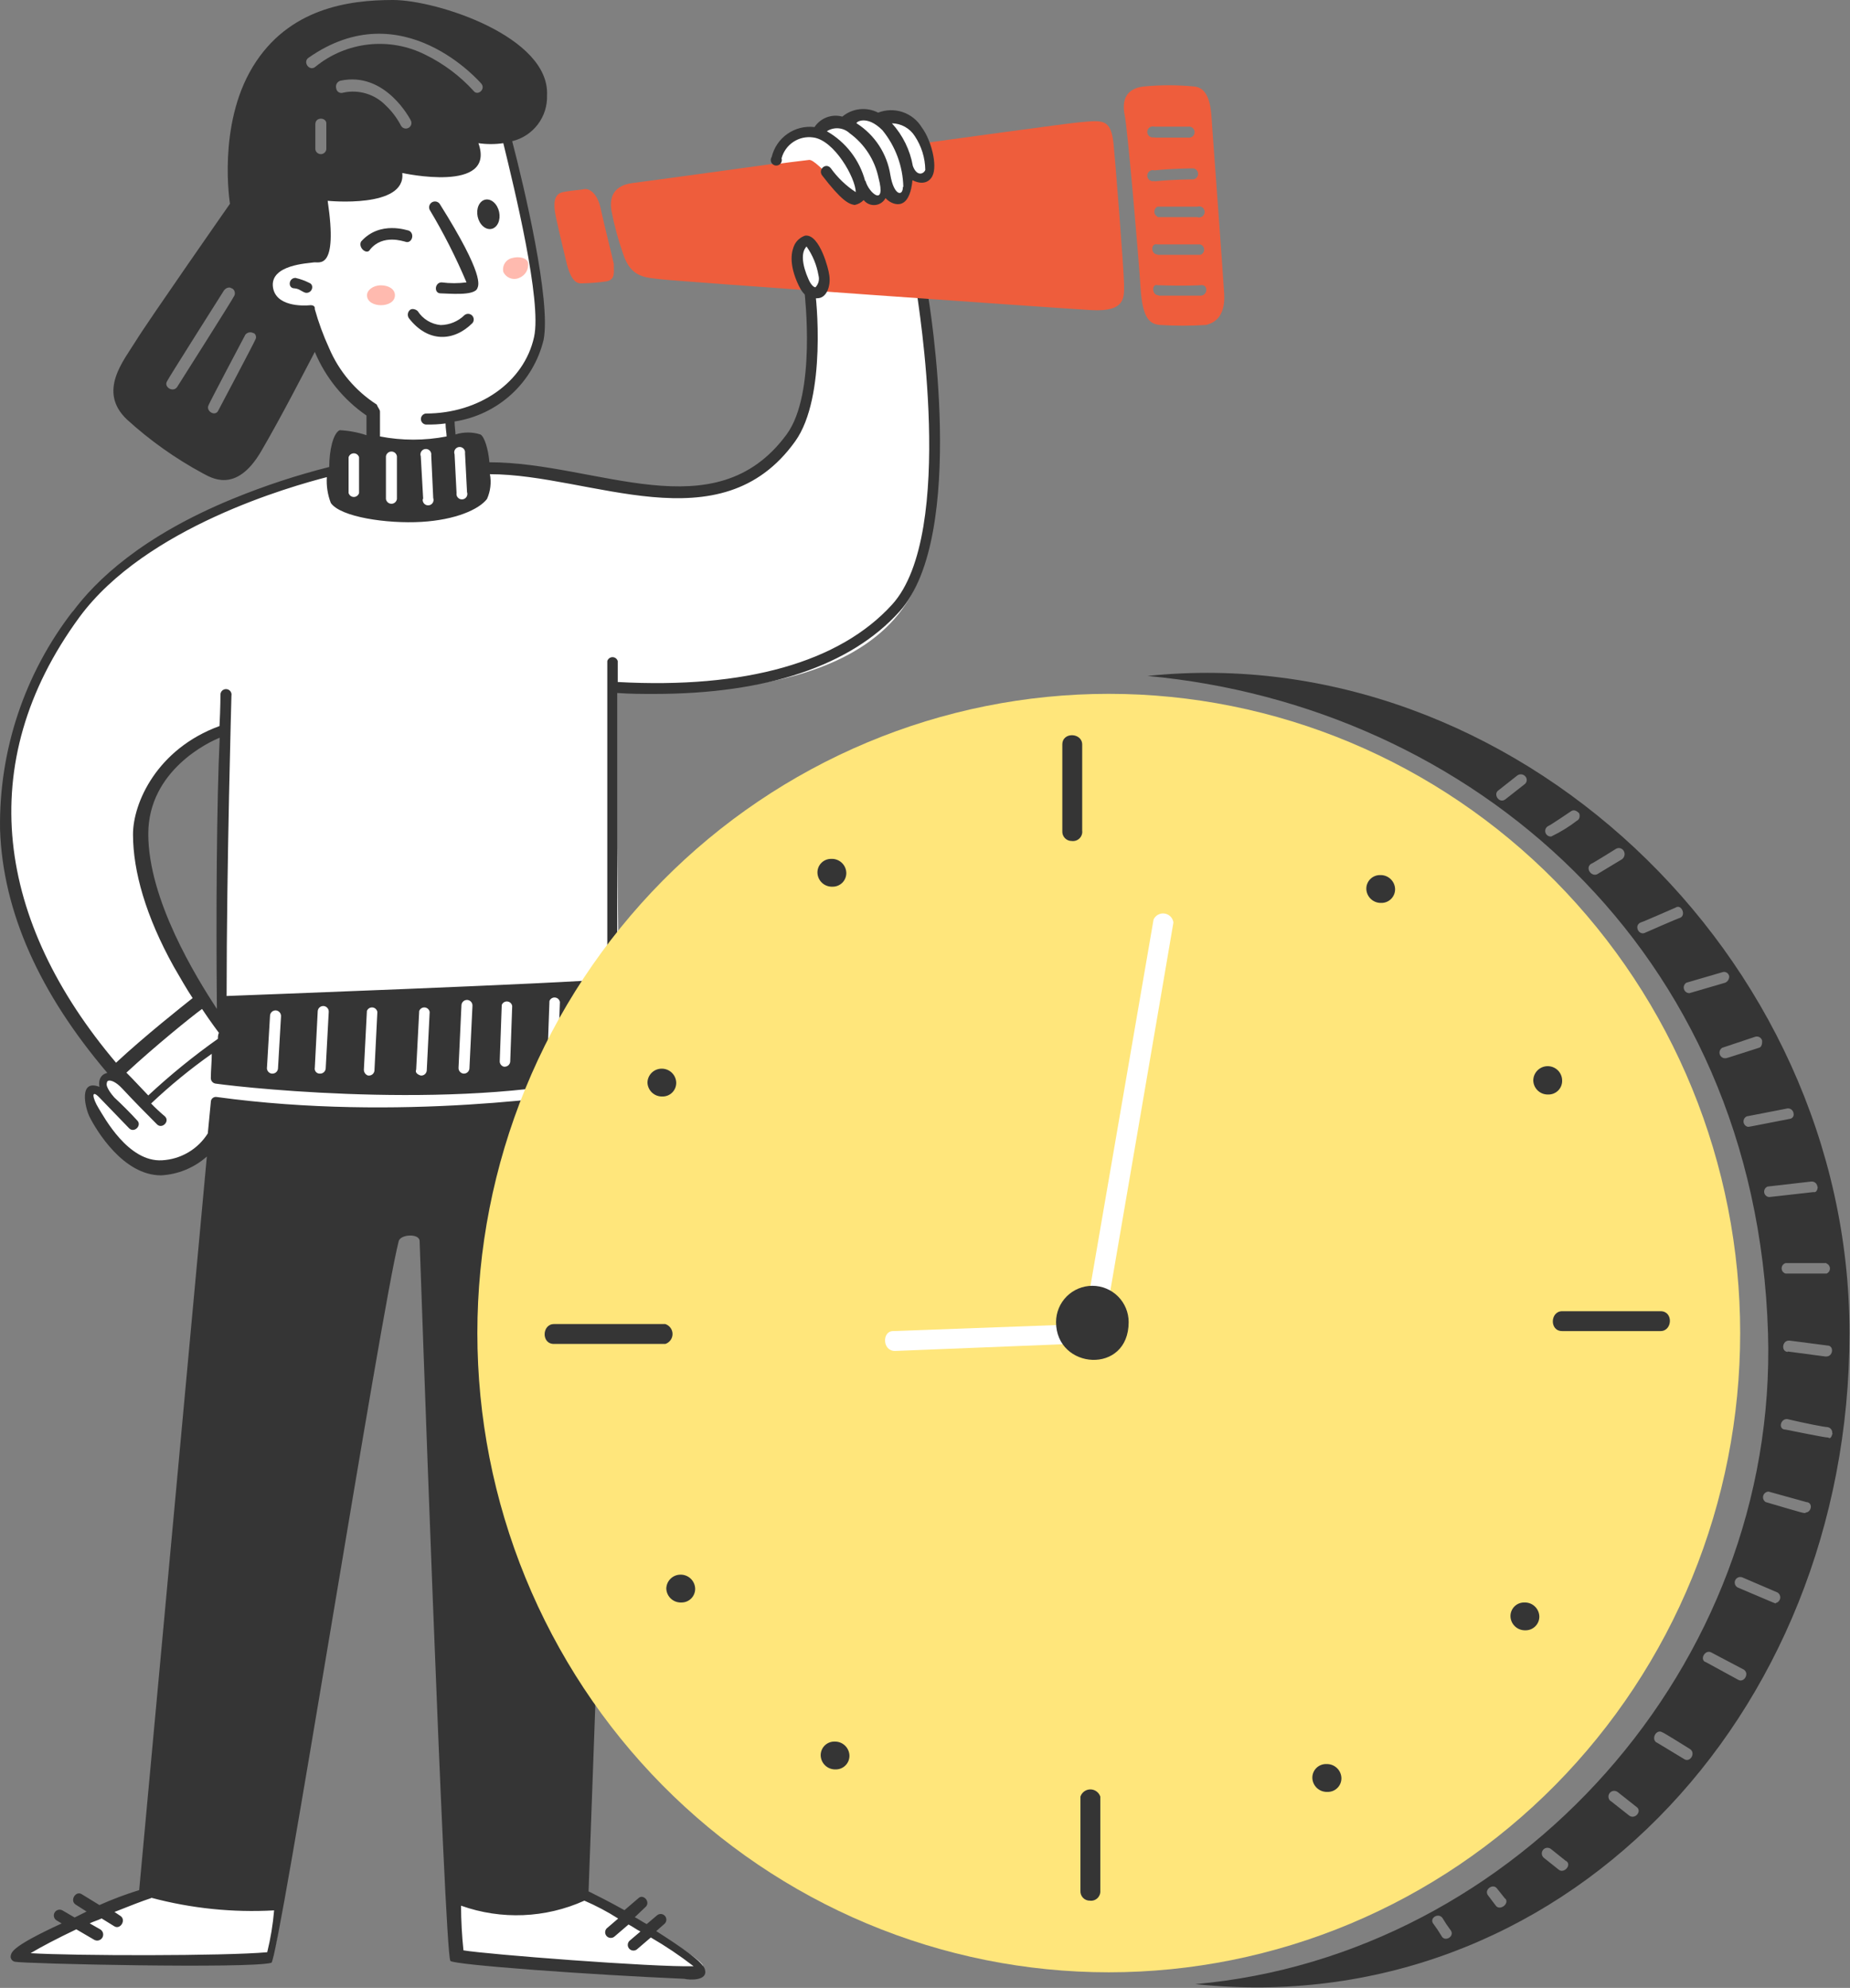 <?xml version="1.0" encoding="UTF-8"?> <svg xmlns="http://www.w3.org/2000/svg" viewBox="0 0 164.428 176.72" fill="none"><rect x="0" y="0" width="164.428" height="176.72" fill="#808080" stroke="none"/><path d="M9.467 97.122C9.291 94.732 11.15 95.532 11.234 95.532C3.108 88.456 -5.827 68.476 8.054 53.107C15.566 44.795 29.708 41.839 29.708 41.839C29.708 41.839 29.541 39.05 30.498 38.566C31.214 38.222 33.148 39.189 33.148 39.189C33.195 38.393 33.195 37.595 33.148 36.8C30.305 34.667 28.272 31.631 27.383 28.19C27.383 28.19 23.358 27.92 23.404 25.801C23.451 23.681 26.5 22.89 27.997 22.89C28.386 20.985 28.414 19.023 28.081 17.107C28.081 17.107 35.779 18.381 35.156 14.932C35.156 14.932 43.645 17.228 41.869 12.459C41.869 12.459 44.175 12.812 44.965 12.198C44.965 12.198 50.032 28.004 47.001 32.699C46.23 33.958 45.17 35.016 43.909 35.784C42.648 36.552 41.222 37.008 39.749 37.116L40.019 39.236C40.812 39.192 41.606 39.192 42.399 39.236C43.022 39.328 42.929 41.625 42.929 41.625C51.771 40.918 62.212 48.003 69.799 40.035C73.071 36.595 72.095 25.717 72.095 25.717L82.434 26.507C82.434 26.507 85.27 42.313 81.644 51.517C76.791 63.809 54.681 61.15 54.681 61.15L55.118 97.205C44.342 101.975 19.332 98.712 19.332 98.712L19.062 101.975C14.023 106.484 9.384 101.817 8.463 98.795C7.543 95.774 9.467 97.122 9.467 97.122ZM19.806 91.022L20.429 64.859C20.429 64.859 13.047 67.602 12.647 73.432C12.089 81.744 19.806 91.022 19.806 91.022Z" fill="white"></path><path d="M25.116 168.88C25.116 168.88 24.577 173.649 24.14 173.826C23.703 174.003 2.31 174.356 2.049 173.649C1.789 172.942 12.276 168.526 13.271 168.173C13.355 168.173 21.397 170.376 25.116 168.88Z" fill="white"></path><path d="M62.492 174.793C62.492 176.122 51.8 175.146 40.662 173.863C40.272 172.178 40.272 170.426 40.662 168.74C40.662 168.74 47.468 170.33 51.977 168.21C52.061 168.173 62.585 174.003 62.492 174.793Z" fill="white"></path><path d="M32.619 26.247C32.619 25.8 33.149 25.364 33.856 25.364C34.563 25.364 35.102 25.717 35.102 26.247C35.102 27.427 32.619 27.427 32.619 26.247Z" fill="#FFBAAF"></path><path d="M44.735 24.174C44.705 24.041 44.702 23.903 44.726 23.768C44.749 23.634 44.799 23.505 44.873 23.39C44.946 23.275 45.041 23.176 45.154 23.098C45.266 23.021 45.392 22.966 45.526 22.937C46.149 22.76 46.855 22.937 46.939 23.374C46.973 23.652 46.914 23.933 46.771 24.174C46.628 24.414 46.409 24.601 46.149 24.704C45.891 24.818 45.598 24.826 45.334 24.727C45.07 24.628 44.855 24.429 44.735 24.174Z" fill="#FFBAAF"></path><path d="M49.587 94.026L49.764 89.079C49.747 88.974 49.696 88.877 49.618 88.804C49.541 88.732 49.441 88.686 49.335 88.676C49.229 88.665 49.122 88.69 49.032 88.746C48.941 88.802 48.872 88.887 48.835 88.986L48.658 93.942C48.444 94.63 49.587 94.621 49.587 94.026ZM44.818 94.825C44.947 94.836 45.075 94.794 45.175 94.711C45.274 94.627 45.336 94.508 45.348 94.379L45.524 89.433C45.507 89.327 45.456 89.231 45.379 89.158C45.301 89.085 45.201 89.039 45.095 89.029C44.989 89.018 44.883 89.043 44.792 89.099C44.702 89.155 44.632 89.24 44.595 89.34L44.418 94.295C44.404 94.419 44.438 94.543 44.512 94.643C44.586 94.743 44.696 94.812 44.818 94.834V94.825ZM41.192 95.439C41.32 95.449 41.447 95.409 41.545 95.328C41.644 95.246 41.708 95.129 41.722 95.002L41.992 89.423C42.002 89.294 41.961 89.166 41.877 89.067C41.794 88.967 41.674 88.905 41.545 88.893C41.417 88.883 41.291 88.923 41.192 89.004C41.093 89.086 41.029 89.203 41.015 89.33L40.755 94.909C40.745 95.037 40.784 95.163 40.866 95.262C40.948 95.361 41.064 95.425 41.192 95.439ZM37.399 95.615C37.527 95.626 37.653 95.586 37.752 95.505C37.851 95.423 37.914 95.306 37.929 95.178L38.189 89.962C38.172 89.857 38.12 89.761 38.043 89.688C37.965 89.615 37.866 89.569 37.76 89.559C37.654 89.548 37.547 89.573 37.457 89.629C37.366 89.685 37.297 89.77 37.259 89.87L36.989 95.085C36.869 95.355 37.129 95.532 37.399 95.615ZM32.75 95.615C32.878 95.626 33.004 95.586 33.103 95.505C33.202 95.423 33.266 95.306 33.28 95.178L33.54 89.962C33.523 89.857 33.472 89.761 33.394 89.688C33.317 89.615 33.217 89.569 33.111 89.559C33.005 89.548 32.898 89.573 32.808 89.629C32.717 89.685 32.648 89.77 32.61 89.87L32.341 95.085C32.339 95.202 32.373 95.316 32.44 95.411C32.507 95.507 32.602 95.578 32.713 95.615H32.75ZM28.417 95.439C28.545 95.449 28.672 95.409 28.771 95.328C28.87 95.246 28.933 95.129 28.947 95.002L29.217 89.962C29.227 89.833 29.186 89.705 29.102 89.606C29.019 89.507 28.9 89.444 28.771 89.433C28.643 89.422 28.516 89.462 28.417 89.544C28.318 89.625 28.255 89.742 28.241 89.87L27.98 94.909C27.967 94.971 27.967 95.034 27.98 95.096C27.993 95.157 28.02 95.215 28.058 95.266C28.096 95.316 28.145 95.358 28.2 95.388C28.256 95.417 28.317 95.435 28.38 95.439H28.417ZM24.178 95.439C24.305 95.449 24.432 95.409 24.531 95.328C24.63 95.246 24.693 95.129 24.707 95.002L24.977 90.353C24.985 90.224 24.943 90.097 24.86 89.999C24.777 89.9 24.659 89.837 24.531 89.823C24.402 89.813 24.273 89.854 24.174 89.937C24.075 90.021 24.013 90.14 24.001 90.269L23.731 94.862C23.719 94.927 23.72 94.994 23.735 95.058C23.749 95.122 23.776 95.183 23.814 95.237C23.852 95.291 23.901 95.336 23.957 95.371C24.013 95.406 24.075 95.429 24.14 95.439H24.178ZM19.529 65.584C18.599 65.938 13.179 68.485 13.179 74.138C13.179 79.977 17.428 86.867 19.278 89.693C19.194 81.39 19.259 71.07 19.529 65.584ZM13.179 97.382C15.128 95.566 17.197 93.883 19.371 92.343C19.357 92.162 19.386 91.981 19.454 91.813C19.454 91.813 18.748 90.883 17.957 89.693C16.981 90.4 13.709 93.059 11.235 95.355C11.858 95.969 12.509 96.694 13.179 97.382ZM41.192 173.38C43.228 173.733 58.076 174.886 61.646 174.793C60.437 173.857 59.167 173.003 57.844 172.236L56.607 173.296C56.555 173.336 56.495 173.366 56.431 173.383C56.367 173.4 56.3 173.405 56.235 173.396C56.169 173.387 56.106 173.366 56.048 173.333C55.991 173.3 55.941 173.256 55.901 173.203C55.86 173.15 55.831 173.091 55.813 173.027C55.796 172.963 55.792 172.896 55.801 172.831C55.809 172.765 55.831 172.702 55.864 172.644C55.897 172.587 55.941 172.537 55.994 172.496L56.923 171.706C56.57 171.529 56.217 171.26 55.863 171.083L54.627 172.143C54.576 172.19 54.515 172.226 54.45 172.249C54.384 172.271 54.314 172.28 54.245 172.274C54.176 172.269 54.108 172.249 54.047 172.215C53.986 172.182 53.933 172.137 53.89 172.082C53.847 172.027 53.817 171.964 53.8 171.896C53.783 171.829 53.78 171.759 53.792 171.69C53.803 171.622 53.829 171.556 53.867 171.498C53.905 171.44 53.955 171.391 54.013 171.353L54.943 170.553C53.986 169.944 52.982 169.413 51.94 168.963C48.481 170.524 44.552 170.684 40.978 169.41C40.981 170.736 41.053 172.061 41.192 173.38ZM13.448 168.731C12.649 168.991 11.505 169.438 10.175 169.968L10.705 170.321C11.235 170.674 10.705 171.557 10.175 171.25L9.032 170.544C8.679 170.72 8.325 170.804 7.972 170.981L8.902 171.511C9.025 171.581 9.115 171.698 9.153 171.834C9.19 171.971 9.172 172.117 9.102 172.241C9.031 172.364 8.915 172.454 8.778 172.492C8.641 172.529 8.495 172.511 8.372 172.441L6.782 171.511C5.099 172.311 3.602 173.101 2.719 173.631C6.54 173.872 19.984 173.891 23.75 173.547C24.052 172.325 24.257 171.082 24.363 169.828C20.685 170.034 16.998 169.654 13.439 168.703L13.448 168.731ZM20.607 25.652C20.431 25.475 20.077 25.568 19.901 25.828C19.901 25.828 14.861 33.787 14.861 33.871C14.508 34.401 15.391 34.931 15.745 34.401C15.745 34.401 20.784 26.451 20.784 26.358C20.825 26.3 20.854 26.233 20.867 26.163C20.881 26.093 20.879 26.021 20.862 25.951C20.845 25.882 20.814 25.816 20.77 25.76C20.726 25.703 20.671 25.657 20.607 25.624V25.652ZM22.55 29.631C22.433 29.557 22.293 29.528 22.156 29.55C22.018 29.573 21.894 29.644 21.807 29.752C21.807 29.752 18.534 35.935 18.534 36.028C18.274 36.558 19.157 37.088 19.417 36.465C19.417 36.465 22.69 30.282 22.69 30.198C22.72 30.15 22.741 30.097 22.751 30.041C22.76 29.984 22.758 29.927 22.745 29.871C22.732 29.816 22.708 29.764 22.675 29.718C22.641 29.672 22.599 29.633 22.55 29.603V29.631ZM42.782 7.438C42.698 7.354 35.781 -0.744 27.413 5.142C26.892 5.513 27.497 6.378 28.027 5.941C29.383 4.832 31.032 4.141 32.774 3.953C34.515 3.765 36.274 4.087 37.836 4.881C39.434 5.668 40.872 6.746 42.075 8.061C42.429 8.572 43.191 7.949 42.782 7.438ZM28.027 11.064V13.277C28.043 13.395 28.101 13.503 28.191 13.581C28.281 13.659 28.396 13.702 28.515 13.702C28.634 13.702 28.749 13.659 28.839 13.581C28.928 13.503 28.987 13.395 29.003 13.277V11.045C29.086 10.432 28.027 10.339 28.027 11.045V11.064ZM29.886 7.884C29.898 7.951 29.925 8.013 29.964 8.068C30.003 8.123 30.053 8.169 30.111 8.203C30.17 8.236 30.235 8.257 30.302 8.263C30.369 8.269 30.436 8.26 30.5 8.238C31.179 8.088 31.886 8.116 32.552 8.317C33.218 8.519 33.82 8.889 34.302 9.39C34.84 9.902 35.289 10.499 35.632 11.157C35.661 11.215 35.702 11.267 35.751 11.309C35.8 11.351 35.857 11.384 35.919 11.404C35.981 11.424 36.046 11.432 36.111 11.427C36.176 11.422 36.239 11.405 36.297 11.375C36.355 11.346 36.406 11.306 36.449 11.256C36.491 11.207 36.523 11.15 36.544 11.088C36.564 11.027 36.572 10.962 36.567 10.897C36.562 10.832 36.545 10.769 36.515 10.711C36.515 10.711 34.302 6.294 30.239 7.178C30.102 7.222 29.987 7.32 29.921 7.449C29.855 7.578 29.842 7.728 29.886 7.866V7.884ZM6.466 54.372C8.493 51.638 12.565 47.659 20.784 44.303C23.541 43.175 26.375 42.242 29.263 41.513C29.263 40.007 29.616 38.51 30.193 38.241C31.003 38.282 31.803 38.433 32.573 38.687V36.939C30.533 35.533 28.939 33.571 27.98 31.286C27.19 32.783 25.033 37.004 23.211 40.119C20.951 43.986 18.701 42.415 17.995 42.062C15.572 40.75 13.318 39.148 11.282 37.292C8.651 34.791 10.994 32.067 12.072 30.31C13.151 28.553 20.44 18.112 20.44 18.112C20.44 18.112 19.296 11.138 22.476 5.922C25.656 0.707 31.03 0 34.925 0C38.821 0 48.872 3.263 48.621 8.479C48.651 9.411 48.36 10.324 47.796 11.066C47.232 11.807 46.43 12.332 45.524 12.552C46.585 16.615 48.992 26.777 48.314 30.217C47.862 32.074 46.869 33.754 45.46 35.046C44.051 36.337 42.291 37.18 40.402 37.469C40.402 37.915 40.485 38.399 40.485 38.622C41.205 38.391 41.979 38.391 42.698 38.622C43.051 38.798 43.405 39.942 43.498 41.095C53.055 41.095 63.543 47.287 69.912 38.622C72.58 35.005 71.511 26.154 71.511 25.977C71.485 25.908 71.476 25.833 71.484 25.759C71.492 25.685 71.516 25.614 71.556 25.552C71.596 25.489 71.649 25.436 71.712 25.397C71.776 25.359 71.847 25.335 71.921 25.328C71.995 25.322 72.07 25.332 72.139 25.359C72.208 25.386 72.27 25.428 72.32 25.483C72.371 25.537 72.408 25.603 72.429 25.674C72.449 25.745 72.454 25.82 72.441 25.894C72.534 26.247 73.519 35.275 70.674 39.236C64.017 48.533 52.507 42.155 43.544 42.155C43.684 42.899 43.593 43.668 43.284 44.358C42.568 45.288 40.495 46.218 37.445 46.395C34.395 46.571 30.267 45.967 29.403 44.712C29.12 43.981 29 43.197 29.049 42.415C25.963 43.215 12.965 46.831 7.052 54.874C-2.478 67.89 -0.256 81.976 10.315 94.472C12.881 92.082 16.237 89.433 17.121 88.726C16.591 87.926 16.042 86.969 15.447 85.937C12.965 81.474 11.821 77.448 11.821 74.175C11.821 71.386 13.941 66.579 19.51 64.543C19.594 62.87 19.594 61.81 19.594 61.754C19.594 61.685 19.608 61.617 19.635 61.554C19.663 61.491 19.703 61.434 19.754 61.388C19.805 61.342 19.865 61.306 19.93 61.284C19.996 61.263 20.065 61.255 20.133 61.261C20.202 61.268 20.268 61.289 20.328 61.322C20.388 61.356 20.441 61.402 20.482 61.457C20.523 61.512 20.552 61.575 20.567 61.643C20.582 61.71 20.583 61.779 20.57 61.847C20.57 62.023 20.142 76.723 20.142 88.54C20.142 88.54 51.14 87.387 53.976 87.034V58.769C54.005 58.668 54.066 58.58 54.15 58.516C54.234 58.453 54.336 58.419 54.441 58.419C54.546 58.419 54.648 58.453 54.732 58.516C54.816 58.58 54.877 58.668 54.906 58.769V60.629C66.221 61.252 74.626 58.881 79.293 53.74C85.058 47.389 81.506 26.433 81.506 26.163C81.422 25.55 82.389 25.373 82.436 25.987C82.612 26.916 86.024 47.613 79.953 54.353C75.602 59.197 68.118 61.689 58.132 61.689C57.072 61.689 56.012 61.689 54.859 61.605V94.918C54.858 95.031 54.824 95.141 54.761 95.235C54.698 95.329 54.61 95.403 54.506 95.448C41.954 98.805 22.337 96.778 19.175 96.331C19.048 96.317 18.931 96.254 18.849 96.155C18.768 96.056 18.728 95.929 18.738 95.801C18.738 95.188 18.822 94.388 18.822 93.682C16.922 95.023 15.12 96.499 13.43 98.098C13.822 98.503 14.235 98.888 14.666 99.251C15.112 99.688 14.406 100.394 13.96 99.957C12.9 98.898 11.849 97.828 10.873 96.778C9.729 95.532 8.753 95.978 10.166 97.568C10.869 98.219 11.545 98.898 12.193 99.604C12.639 100.041 11.933 100.748 11.486 100.311L8.837 97.568C8.056 96.759 8.232 97.652 8.753 98.498C9.274 99.344 11.403 103.323 14.406 103.146C15.225 103.102 16.021 102.863 16.728 102.447C17.436 102.031 18.032 101.451 18.469 100.757L18.738 97.968C18.737 97.901 18.751 97.836 18.778 97.775C18.806 97.715 18.846 97.661 18.897 97.618C18.948 97.576 19.008 97.545 19.072 97.528C19.136 97.511 19.203 97.509 19.268 97.521C35.437 99.734 50.992 97.345 54.264 96.815C54.341 96.795 54.422 96.794 54.5 96.812C54.578 96.83 54.65 96.867 54.71 96.919C54.77 96.971 54.817 97.037 54.846 97.111C54.876 97.185 54.886 97.266 54.878 97.345L52.312 168.136C53.028 168.489 54.171 169.066 55.501 169.809L56.737 168.75C57.174 168.313 57.881 169.103 57.351 169.549L56.421 170.432C56.775 170.609 57.128 170.869 57.481 171.046L58.411 170.256C58.463 170.215 58.522 170.184 58.586 170.167C58.649 170.149 58.716 170.143 58.781 170.151C58.847 170.159 58.911 170.18 58.968 170.212C59.026 170.244 59.077 170.287 59.118 170.339C59.158 170.391 59.189 170.451 59.207 170.514C59.224 170.578 59.23 170.645 59.222 170.71C59.214 170.776 59.194 170.839 59.161 170.897C59.129 170.954 59.086 171.005 59.034 171.046L58.327 171.669C60.531 173.082 62.567 174.458 62.66 175.109C62.92 176.085 61.33 176.039 60.8 175.909C52.488 175.555 40.346 174.672 40.03 174.319C39.5 173.696 37.296 110.426 37.296 110.333C37.296 109.627 35.595 109.711 35.437 110.333C33.875 116.395 24.745 174.319 24.122 174.486C22.188 175.025 2.031 174.57 1.324 174.393C1.258 174.381 1.195 174.354 1.14 174.315C1.085 174.277 1.039 174.226 1.006 174.168C0.972 174.109 0.952 174.045 0.946 173.978C0.94 173.91 0.948 173.843 0.971 173.779C1.064 173.51 1.148 172.98 5.48 170.99L5.034 170.72C4.917 170.65 4.832 170.536 4.799 170.404C4.766 170.271 4.787 170.131 4.857 170.014C4.928 169.897 5.042 169.812 5.174 169.779C5.307 169.746 5.447 169.767 5.564 169.837L6.633 170.46L7.693 169.93L6.717 169.307C6.187 168.954 6.717 168.071 7.247 168.377L8.837 169.354C9.987 168.841 11.167 168.397 12.37 168.024L18.385 102.812C17.256 103.815 15.821 104.405 14.313 104.485C10.956 104.485 8.576 100.506 7.953 99.269C7.516 98.34 7.024 95.913 8.837 96.62C8.66 95.56 9.46 95.383 9.543 95.383C3.537 88.317 0.246 81.074 0.004 73.729C-0.102 66.722 2.177 59.886 6.466 54.344V54.372ZM40.578 43.828C40.565 43.901 40.57 43.977 40.59 44.048C40.611 44.119 40.648 44.185 40.699 44.239C40.749 44.294 40.811 44.336 40.88 44.363C40.95 44.39 41.024 44.4 41.098 44.393C41.172 44.387 41.243 44.363 41.307 44.325C41.37 44.286 41.424 44.233 41.463 44.17C41.503 44.108 41.527 44.037 41.535 43.963C41.543 43.889 41.534 43.814 41.508 43.745L41.331 40.295C41.343 40.222 41.338 40.147 41.316 40.076C41.295 40.006 41.257 39.941 41.206 39.887C41.155 39.833 41.093 39.791 41.023 39.765C40.954 39.739 40.88 39.73 40.806 39.737C40.732 39.744 40.661 39.769 40.598 39.808C40.535 39.847 40.482 39.9 40.443 39.963C40.404 40.026 40.38 40.097 40.373 40.171C40.366 40.245 40.376 40.319 40.402 40.388L40.578 43.828ZM37.575 44.358C37.562 44.431 37.566 44.506 37.587 44.578C37.608 44.649 37.645 44.715 37.695 44.769C37.746 44.824 37.808 44.866 37.877 44.893C37.946 44.92 38.021 44.93 38.095 44.924C38.169 44.917 38.24 44.893 38.303 44.855C38.367 44.816 38.42 44.763 38.46 44.7C38.5 44.638 38.524 44.567 38.532 44.493C38.54 44.419 38.531 44.344 38.505 44.275C38.505 44.275 38.328 40.556 38.328 40.472C38.34 40.399 38.335 40.324 38.313 40.253C38.292 40.182 38.254 40.117 38.203 40.063C38.152 40.009 38.09 39.968 38.021 39.942C37.951 39.916 37.877 39.906 37.803 39.914C37.729 39.921 37.658 39.945 37.595 39.984C37.533 40.024 37.479 40.077 37.44 40.14C37.401 40.203 37.377 40.274 37.37 40.348C37.363 40.421 37.373 40.496 37.399 40.565C37.399 40.649 37.612 44.358 37.612 44.358H37.575ZM34.302 44.358C34.319 44.476 34.377 44.584 34.467 44.662C34.557 44.741 34.672 44.784 34.791 44.784C34.91 44.784 35.025 44.741 35.114 44.662C35.204 44.584 35.263 44.476 35.279 44.358V40.565C35.263 40.447 35.204 40.339 35.114 40.261C35.025 40.183 34.91 40.14 34.791 40.14C34.672 40.14 34.557 40.183 34.467 40.261C34.377 40.339 34.319 40.447 34.302 40.565V44.358ZM33.772 36.586V38.798C35.728 39.179 37.739 39.179 39.695 38.798C39.695 38.529 39.602 38.092 39.602 37.645C39.017 37.723 38.426 37.754 37.836 37.738C37.718 37.722 37.61 37.664 37.532 37.574C37.453 37.484 37.41 37.369 37.41 37.25C37.41 37.131 37.453 37.016 37.532 36.927C37.61 36.837 37.718 36.779 37.836 36.762C42.605 36.762 46.585 33.973 47.468 29.957C48.174 26.777 45.701 16.698 44.734 12.728C44.001 12.835 43.255 12.835 42.522 12.728C44.121 17.228 35.753 15.378 35.753 15.378C36.106 18.558 29.124 17.851 29.124 17.851C30.054 24.127 28.334 23.244 27.887 23.327C27.441 23.411 23.973 23.513 24.261 25.54C24.512 27.223 26.827 27.214 27.627 27.13C27.804 27.13 27.98 27.214 27.98 27.39V27.483C28.311 28.664 28.734 29.818 29.245 30.933C30.12 32.997 31.598 34.75 33.484 35.963C33.596 36.26 33.772 36.409 33.772 36.586ZM30.983 43.828C31.012 43.929 31.073 44.018 31.157 44.082C31.241 44.145 31.343 44.179 31.448 44.179C31.553 44.179 31.655 44.145 31.739 44.082C31.823 44.018 31.884 43.929 31.913 43.828V40.649C31.884 40.548 31.823 40.459 31.739 40.395C31.655 40.332 31.553 40.298 31.448 40.298C31.343 40.298 31.241 40.332 31.157 40.395C31.073 40.459 31.012 40.548 30.983 40.649V43.828Z" fill="#353535"></path><path d="M101.645 7.689C103.141 7.544 104.648 7.544 106.145 7.689C107.651 7.838 107.651 9.985 107.735 11.222C107.818 12.459 108.664 23.774 108.804 26.098C108.943 28.422 107.651 28.757 107.205 28.887C105.824 28.976 104.439 28.976 103.058 28.887C102.259 28.785 101.552 28.441 101.375 25.614C101.199 22.788 100.213 11.389 99.962 10.236C99.674 8.842 100.139 7.866 101.645 7.689ZM102.965 26.284H106.768C107.382 26.191 107.382 25.224 106.675 25.354C106.675 25.354 105.438 25.447 102.882 25.354C102.352 25.187 102.352 26.247 102.965 26.247V26.284ZM102.882 22.658H106.675C106.776 22.629 106.865 22.568 106.928 22.484C106.991 22.4 107.025 22.298 107.025 22.193C107.025 22.088 106.991 21.986 106.928 21.902C106.865 21.818 106.776 21.757 106.675 21.728H102.882C102.259 21.561 102.259 22.621 102.882 22.621V22.658ZM102.882 19.302H106.414C106.489 19.328 106.568 19.336 106.646 19.325C106.724 19.314 106.799 19.284 106.863 19.239C106.927 19.193 106.979 19.133 107.016 19.063C107.052 18.993 107.071 18.915 107.071 18.837C107.071 18.758 107.052 18.68 107.016 18.61C106.979 18.54 106.927 18.48 106.863 18.435C106.799 18.389 106.724 18.36 106.646 18.349C106.568 18.338 106.489 18.346 106.414 18.372H102.882C102.797 18.411 102.725 18.475 102.675 18.554C102.624 18.633 102.598 18.724 102.598 18.818C102.598 18.912 102.624 19.003 102.675 19.082C102.725 19.162 102.797 19.225 102.882 19.264V19.302ZM102.612 16.122C104.295 15.945 105.968 15.945 106.061 15.945C106.179 15.929 106.287 15.87 106.365 15.781C106.443 15.691 106.486 15.576 106.486 15.457C106.486 15.338 106.443 15.223 106.365 15.133C106.287 15.044 106.179 14.985 106.061 14.969C106.061 14.969 104.295 14.969 102.612 15.146C102.538 15.122 102.459 15.116 102.383 15.129C102.307 15.141 102.234 15.171 102.171 15.217C102.109 15.263 102.058 15.323 102.023 15.392C101.988 15.461 101.969 15.538 101.969 15.615C101.969 15.693 101.988 15.769 102.023 15.838C102.058 15.907 102.109 15.967 102.171 16.013C102.234 16.059 102.307 16.089 102.383 16.101C102.459 16.114 102.538 16.108 102.612 16.085V16.122ZM102.612 12.235H105.615C105.685 12.245 105.756 12.24 105.823 12.22C105.891 12.199 105.953 12.165 106.006 12.119C106.059 12.073 106.102 12.015 106.131 11.951C106.16 11.887 106.175 11.818 106.175 11.747C106.175 11.677 106.16 11.607 106.131 11.543C106.102 11.479 106.059 11.422 106.006 11.376C105.953 11.329 105.891 11.295 105.823 11.275C105.756 11.255 105.685 11.25 105.615 11.259H102.612C102.538 11.236 102.459 11.23 102.383 11.242C102.307 11.255 102.234 11.285 102.171 11.331C102.109 11.377 102.058 11.436 102.023 11.506C101.988 11.575 101.969 11.651 101.969 11.729C101.969 11.806 101.988 11.883 102.023 11.952C102.058 12.021 102.109 12.081 102.171 12.127C102.234 12.172 102.307 12.203 102.383 12.215C102.459 12.228 102.538 12.222 102.612 12.198V12.235Z" fill="#EE5D3C"></path><path d="M98.975 12.812C99.077 13.695 99.905 24.127 99.905 25.271C99.905 26.414 100.082 27.744 96.985 27.567C93.889 27.39 60.223 25.01 58.81 24.834C57.397 24.657 56.076 24.741 55.37 22.537C54.937 21.296 54.595 20.025 54.347 18.735C54.254 18.112 54.077 16.522 56.29 16.261C58.503 16.001 93.936 11.046 95.963 10.869C97.989 10.692 98.743 10.516 98.975 12.812Z" fill="#EE5D3C"></path><path d="M53.921 25.01C53.218 25.112 52.51 25.171 51.801 25.187C51.531 25.187 50.871 25.364 50.388 23.504C50.044 22.091 49.412 19.441 49.328 18.855C49.244 18.27 49.151 17.256 50.034 17.079C50.918 16.903 51.531 16.903 51.894 16.819C52.257 16.735 53.056 16.996 53.4 18.586C53.744 20.176 54.376 22.649 54.553 23.448C54.544 24.173 54.72 24.843 53.921 25.01Z" fill="#EE5D3C"></path><path d="M42.429 25.624C42.522 25.363 43.126 24.555 39.072 18.111C38.994 18.01 38.881 17.941 38.755 17.918C38.629 17.895 38.499 17.919 38.389 17.986C38.28 18.053 38.199 18.157 38.162 18.28C38.125 18.403 38.135 18.535 38.189 18.651C39.43 20.722 40.524 22.878 41.462 25.103C40.727 25.198 39.983 25.198 39.249 25.103C38.635 25.103 38.542 26.079 39.165 26.079C39.788 26.079 42.177 26.34 42.429 25.624Z" fill="#353535"></path><path d="M32.89 22.184C34.033 20.771 35.893 21.477 35.986 21.477C36.599 21.738 36.916 20.771 36.339 20.501C36.246 20.501 33.773 19.571 32.09 21.477C31.811 22.035 32.629 22.695 32.89 22.184Z" fill="#353535"></path><path d="M27.236 26.033C27.766 26.033 27.943 25.326 27.496 25.15C27.104 24.952 26.689 24.802 26.26 24.704C25.646 24.704 25.553 25.633 26.176 25.633C26.364 25.649 26.546 25.71 26.706 25.81C26.883 25.894 27.059 26.033 27.236 26.033Z" fill="#353535"></path><path d="M41.992 28.72C42.071 28.624 42.111 28.501 42.105 28.377C42.099 28.252 42.047 28.135 41.959 28.046C41.871 27.958 41.753 27.906 41.628 27.9C41.504 27.894 41.382 27.934 41.285 28.013C40.718 28.569 39.959 28.885 39.166 28.897C38.754 28.859 38.357 28.728 38.005 28.514C37.652 28.299 37.352 28.007 37.129 27.66C36.953 27.483 36.599 27.39 36.423 27.567C36.326 27.657 36.265 27.779 36.25 27.91C36.234 28.041 36.266 28.173 36.339 28.283C38.031 30.477 40.328 30.384 41.992 28.72Z" fill="#353535"></path><path d="M43.684 20.348C43.431 20.402 43.159 20.317 42.928 20.111C42.697 19.905 42.526 19.596 42.453 19.251C42.38 18.906 42.41 18.554 42.537 18.272C42.665 17.99 42.878 17.801 43.132 17.747C43.257 17.72 43.388 17.728 43.518 17.768C43.648 17.809 43.774 17.883 43.888 17.984C44.119 18.19 44.29 18.5 44.363 18.845C44.399 19.016 44.41 19.19 44.396 19.358C44.381 19.526 44.342 19.684 44.279 19.824C44.151 20.106 43.937 20.295 43.684 20.348Z" fill="#353535"></path><path d="M69.028 14.579C69.167 13.768 69.612 13.041 70.271 12.548C70.93 12.055 71.752 11.834 72.57 11.929C72.57 11.929 73.007 10.339 75.359 11.222C75.359 11.222 75.889 9.632 78.446 10.785C78.446 10.785 80.538 9.288 81.988 12.375C84.145 17.024 81.282 15.992 81.059 15.378C81.059 15.378 81.152 17.851 80.129 17.935C79.106 18.019 78.716 16.522 78.716 16.522C78.716 16.522 78.809 17.768 78.102 17.935C77.395 18.102 76.689 17.145 76.596 16.791C76.596 16.791 76.865 17.861 76.242 17.935C75.62 18.009 72.626 14.142 71.919 14.216C71.212 14.29 69.028 14.579 69.028 14.579Z" fill="white"></path><path d="M68.591 13.946C68.791 13.115 69.288 12.386 69.989 11.898C70.69 11.409 71.546 11.195 72.394 11.296C72.656 10.9 73.036 10.597 73.48 10.43C73.924 10.263 74.41 10.241 74.867 10.367C75.304 10.001 75.838 9.773 76.404 9.71C76.969 9.647 77.541 9.753 78.047 10.013C78.747 9.741 79.52 9.724 80.231 9.965C80.942 10.207 81.545 10.691 81.933 11.334C82.733 12.393 83.365 14.699 82.863 15.666C82.686 16.02 82.156 16.549 81.097 16.02C80.827 19.023 79.144 18.139 78.707 17.609C78.617 17.781 78.485 17.927 78.324 18.035C78.162 18.143 77.977 18.209 77.784 18.226C77.59 18.244 77.396 18.213 77.218 18.136C77.04 18.059 76.884 17.939 76.764 17.786C76.547 18.008 76.268 18.16 75.964 18.223C75.434 18.139 74.821 17.87 73.054 15.573C72.701 15.043 73.417 14.42 73.845 14.96C74.445 15.796 75.195 16.515 76.057 17.079C76.057 15.852 74.151 12.431 72.255 12.217C71.643 12.133 71.022 12.275 70.508 12.618C69.994 12.961 69.623 13.479 69.465 14.076C69.491 14.156 69.496 14.241 69.479 14.323C69.463 14.405 69.426 14.482 69.372 14.546C69.318 14.61 69.248 14.659 69.17 14.688C69.091 14.718 69.006 14.727 68.924 14.715C68.841 14.702 68.763 14.669 68.696 14.618C68.63 14.567 68.577 14.5 68.544 14.423C68.511 14.346 68.498 14.262 68.506 14.178C68.514 14.095 68.544 14.015 68.591 13.946ZM82.24 15.108C82.225 14.039 81.902 12.996 81.311 12.105C81.093 11.761 80.792 11.475 80.437 11.276C80.082 11.076 79.682 10.968 79.274 10.962C80.24 12.025 80.885 13.34 81.134 14.755C81.496 15.731 82.11 15.462 82.24 15.108ZM80.288 16.615C80.246 14.775 79.592 13.001 78.428 11.575C77.015 10.162 76.039 10.869 76.132 10.962C76.93 11.469 77.611 12.142 78.129 12.934C78.647 13.726 78.99 14.619 79.135 15.555C79.451 17.405 80.25 17.498 80.25 16.615H80.288ZM76.931 16.085C77.201 17.145 78.791 18.483 78.084 15.815C77.752 14.219 76.837 12.804 75.518 11.845C75.248 11.594 74.902 11.44 74.535 11.408C74.168 11.376 73.801 11.468 73.491 11.668C74.322 12.143 75.051 12.778 75.635 13.536C76.219 14.294 76.647 15.16 76.894 16.085H76.931Z" fill="#353535"></path><path d="M71.687 21.384C72.217 21.301 73.277 24.034 73.277 24.834C73.277 25.633 72.831 26.247 72.041 25.977C71.25 25.708 69.828 21.673 71.687 21.384Z" fill="white"></path><path d="M72.747 26.507C73.537 26.424 73.891 25.271 73.677 24.304C73.677 24.127 72.886 20.771 71.557 20.947C71.157 21.083 70.825 21.365 70.627 21.738C70.367 22.268 70.05 23.402 70.98 25.364C71.436 26.331 71.947 26.6 72.747 26.507ZM72.747 24.48C72.799 24.665 72.801 24.86 72.754 25.046C72.706 25.232 72.611 25.403 72.477 25.54C72.393 25.54 72.133 25.447 71.864 24.834C71.296 23.569 71.166 22.435 71.687 21.914C72.227 22.68 72.589 23.557 72.747 24.48Z" fill="#353535"></path><path d="M154.667 118.506C154.667 125.968 153.216 133.358 150.395 140.252C147.575 147.147 143.441 153.411 138.23 158.688C133.019 163.965 126.833 168.151 120.024 171.007C113.215 173.862 105.917 175.332 98.548 175.332C91.178 175.332 83.88 173.862 77.072 171.007C70.263 168.151 64.076 163.965 58.865 158.688C53.654 153.411 49.52 147.147 46.7 140.252C43.879 133.358 42.428 125.968 42.428 118.506C42.428 111.043 43.879 103.654 46.7 96.759C49.52 89.865 53.654 83.601 58.865 78.324C64.076 73.047 70.263 68.861 77.072 66.005C83.88 63.149 91.178 61.68 98.548 61.68C105.917 61.68 113.215 63.149 120.024 66.005C126.833 68.861 133.019 73.047 138.23 78.324C143.441 83.601 147.575 89.865 150.395 96.759C153.216 103.654 154.667 111.043 154.667 118.506Z" fill="#FFE67B"></path><path d="M157.141 118.506C156.099 84.217 130.541 62.721 101.997 60.09C134.306 56.715 164.384 84.793 164.384 118.506C164.384 152.758 138.518 179.786 106.237 176.383C134.78 173.863 158.033 148.109 157.141 118.506ZM135.57 69.015C135.484 68.916 135.364 68.853 135.233 68.837C135.103 68.822 134.971 68.855 134.864 68.932L133.19 70.252C132.66 70.605 133.274 71.488 133.804 71.052L135.487 69.731C135.544 69.693 135.592 69.643 135.627 69.584C135.663 69.526 135.686 69.46 135.694 69.393C135.702 69.325 135.695 69.256 135.673 69.19C135.652 69.125 135.617 69.066 135.57 69.015ZM140.349 72.288C140.173 72.111 139.903 71.935 139.643 72.111C139.643 72.111 137.7 73.431 137.607 73.431C137.505 73.484 137.424 73.57 137.378 73.675C137.332 73.78 137.325 73.898 137.357 74.008C137.389 74.118 137.458 74.214 137.553 74.278C137.648 74.343 137.762 74.372 137.876 74.361C138.689 73.971 139.458 73.497 140.173 72.948C140.433 72.818 140.433 72.465 140.349 72.288ZM144.319 75.645C144.286 75.585 144.241 75.533 144.186 75.492C144.132 75.451 144.07 75.421 144.004 75.404C143.938 75.388 143.869 75.385 143.802 75.396C143.735 75.407 143.67 75.431 143.613 75.468C143.613 75.468 141.493 76.797 141.409 76.797C140.879 77.151 141.409 77.941 141.939 77.727L144.143 76.397C144.262 76.318 144.347 76.196 144.38 76.056C144.412 75.916 144.391 75.769 144.319 75.645ZM148.922 80.684C148.922 80.684 145.919 82.004 145.826 82.004C145.203 82.274 145.649 83.157 146.179 82.934C146.179 82.934 149.182 81.613 149.275 81.613C149.917 81.409 149.452 80.33 148.922 80.684ZM153.691 86.783C153.679 86.715 153.653 86.652 153.613 86.596C153.574 86.54 153.523 86.493 153.463 86.46C153.403 86.426 153.337 86.406 153.269 86.401C153.201 86.395 153.132 86.405 153.068 86.43L149.889 87.359C149.795 87.417 149.723 87.504 149.683 87.606C149.643 87.708 149.639 87.821 149.669 87.927C149.7 88.032 149.764 88.125 149.853 88.19C149.941 88.256 150.048 88.29 150.158 88.289L153.338 87.359C153.448 87.31 153.541 87.229 153.604 87.126C153.667 87.023 153.698 86.903 153.691 86.783ZM156.62 92.519C156.605 92.454 156.577 92.392 156.537 92.337C156.496 92.283 156.445 92.238 156.387 92.205C156.328 92.171 156.263 92.151 156.196 92.144C156.129 92.138 156.061 92.145 155.997 92.166L153.078 93.142C152.988 93.195 152.917 93.273 152.874 93.368C152.831 93.462 152.818 93.568 152.838 93.67C152.857 93.772 152.908 93.865 152.982 93.937C153.057 94.009 153.152 94.056 153.254 94.072C153.515 94.072 153.115 94.174 156.35 93.142C156.62 93.059 156.62 92.696 156.62 92.519ZM159.409 98.972C159.395 98.844 159.332 98.727 159.233 98.646C159.134 98.564 159.007 98.524 158.879 98.535L155.253 99.241C155.159 99.284 155.081 99.355 155.029 99.444C154.977 99.534 154.955 99.637 154.965 99.74C154.976 99.843 155.018 99.939 155.086 100.017C155.155 100.094 155.246 100.148 155.346 100.171C155.467 100.171 155.039 100.255 159.065 99.465C159.122 99.46 159.178 99.443 159.228 99.414C159.277 99.385 159.32 99.346 159.353 99.299C159.386 99.252 159.408 99.198 159.418 99.142C159.427 99.085 159.424 99.027 159.409 98.972ZM161.529 105.48C161.515 105.352 161.452 105.234 161.353 105.151C161.255 105.068 161.128 105.026 160.999 105.034L157.113 105.48C157.013 105.517 156.928 105.585 156.872 105.675C156.815 105.765 156.789 105.871 156.799 105.977C156.808 106.083 156.852 106.183 156.924 106.261C156.996 106.339 157.092 106.391 157.196 106.41H157.289L161.176 105.973C161.464 106.047 161.557 105.694 161.557 105.517L161.529 105.48ZM162.319 112.286H158.703C158.602 112.315 158.513 112.376 158.449 112.46C158.386 112.544 158.352 112.646 158.352 112.751C158.352 112.856 158.386 112.958 158.449 113.042C158.513 113.126 158.602 113.187 158.703 113.215H162.347C162.435 113.179 162.511 113.117 162.564 113.038C162.617 112.958 162.645 112.865 162.645 112.769C162.645 112.674 162.617 112.581 162.564 112.501C162.511 112.422 162.435 112.36 162.347 112.323L162.319 112.286ZM158.879 120.142C162.598 120.635 162.198 120.589 162.319 120.589C162.942 120.589 163.026 119.612 162.412 119.612L159.056 119.175C158.377 119.119 158.284 120.179 158.907 120.179L158.879 120.142ZM162.849 127.394C162.86 127.266 162.82 127.14 162.738 127.041C162.657 126.942 162.54 126.878 162.412 126.864C162.143 126.864 160.376 126.511 158.879 126.158C158.256 126.065 157.996 127.087 158.703 127.087C159.632 127.264 162.143 127.794 162.496 127.794C162.7 127.961 162.793 127.692 162.877 127.431L162.849 127.394ZM160.469 134.46C160.999 134.46 161.176 133.577 160.553 133.531L157.196 132.601C157.087 132.601 156.982 132.637 156.895 132.704C156.808 132.77 156.745 132.862 156.716 132.968C156.686 133.073 156.692 133.184 156.732 133.286C156.771 133.388 156.843 133.473 156.936 133.531C160.683 134.637 160.246 134.498 160.497 134.498L160.469 134.46ZM157.819 142.503C157.919 142.482 158.01 142.433 158.081 142.361C158.152 142.288 158.201 142.197 158.22 142.097C158.239 141.997 158.227 141.894 158.188 141.801C158.148 141.708 158.081 141.628 157.996 141.573L154.9 140.243C154.783 140.184 154.647 140.174 154.522 140.215C154.398 140.256 154.294 140.345 154.235 140.462C154.176 140.579 154.166 140.715 154.207 140.84C154.248 140.964 154.337 141.068 154.454 141.127C157.745 142.521 157.754 142.54 157.847 142.54L157.819 142.503ZM151.544 147.719L154.454 149.308C154.993 149.662 155.523 148.778 154.993 148.425L152.101 146.9C151.571 146.603 151.042 147.486 151.571 147.756L151.544 147.719ZM147.211 154.878L149.684 156.375C150.214 156.728 150.744 155.845 150.214 155.491C150.214 155.491 147.834 153.994 147.741 153.994C147.239 153.678 146.709 154.562 147.239 154.915L147.211 154.878ZM143.148 160.094L144.822 161.414C145.351 161.767 145.974 160.977 145.444 160.623L143.762 159.294C143.707 159.256 143.645 159.228 143.579 159.214C143.514 159.199 143.446 159.198 143.38 159.209C143.314 159.221 143.251 159.246 143.194 159.282C143.138 159.318 143.089 159.364 143.05 159.419C143.012 159.474 142.985 159.536 142.97 159.602C142.956 159.667 142.954 159.735 142.966 159.801C142.977 159.867 143.002 159.93 143.038 159.987C143.074 160.043 143.121 160.092 143.176 160.131L143.148 160.094ZM128.923 171.576C128.666 171.237 128.43 170.883 128.216 170.516C127.863 169.986 126.97 170.516 127.417 171.046C127.671 171.386 127.907 171.74 128.123 172.106C128.421 172.673 129.304 172.143 128.951 171.613L128.923 171.576ZM133.776 168.787L133.07 167.903C132.716 167.373 131.833 167.996 132.279 168.526L132.986 169.456C133.376 169.847 134.157 169.214 133.804 168.787H133.776ZM139.169 165.43L137.848 164.37C137.796 164.33 137.737 164.299 137.673 164.281C137.61 164.263 137.543 164.258 137.478 164.266C137.412 164.274 137.349 164.294 137.291 164.327C137.233 164.359 137.183 164.402 137.142 164.454C137.101 164.506 137.071 164.565 137.053 164.629C137.035 164.693 137.03 164.759 137.037 164.825C137.045 164.89 137.066 164.954 137.098 165.011C137.13 165.069 137.173 165.12 137.225 165.161L138.555 166.221C139.02 166.574 139.727 165.784 139.197 165.43H139.169Z" fill="#353535"></path><path d="M79.544 120.096L97.21 119.389C97.407 119.395 97.6 119.325 97.749 119.194C97.897 119.062 97.99 118.88 98.009 118.683C98.009 118.683 104.294 82.097 104.294 82.004C104.267 81.805 104.175 81.619 104.034 81.476C103.892 81.333 103.708 81.24 103.509 81.211C103.309 81.181 103.106 81.218 102.929 81.314C102.752 81.41 102.611 81.561 102.528 81.744L96.335 117.706L79.368 118.329C78.401 118.329 78.401 120.096 79.544 120.096Z" fill="white"></path><path d="M95.256 74.761C95.382 74.778 95.51 74.765 95.63 74.725C95.751 74.684 95.861 74.616 95.951 74.526C96.04 74.436 96.109 74.327 96.149 74.206C96.19 74.086 96.202 73.957 96.185 73.831V66.189C96.185 65.129 94.419 65.036 94.419 66.189V73.878C94.411 73.992 94.427 74.106 94.466 74.214C94.505 74.321 94.565 74.42 94.644 74.503C94.723 74.586 94.818 74.651 94.923 74.696C95.028 74.74 95.141 74.763 95.256 74.761Z" fill="#353535"></path><path d="M49.234 119.473H59.136C59.321 119.412 59.483 119.293 59.598 119.135C59.713 118.976 59.775 118.785 59.775 118.59C59.775 118.394 59.713 118.203 59.598 118.044C59.483 117.886 59.321 117.767 59.136 117.706H49.234C48.174 117.706 48.09 119.473 49.234 119.473Z" fill="#353535"></path><path d="M138.842 118.329H147.591C148.651 118.329 148.744 116.563 147.591 116.563H138.842C137.782 116.563 137.698 118.329 138.842 118.329Z" fill="#353535"></path><path d="M96.866 168.963C96.988 168.979 97.111 168.967 97.228 168.929C97.345 168.891 97.451 168.827 97.54 168.742C97.629 168.658 97.698 168.554 97.743 168.44C97.787 168.326 97.805 168.203 97.796 168.08V159.712C97.734 159.526 97.616 159.364 97.457 159.25C97.299 159.135 97.108 159.073 96.912 159.073C96.716 159.073 96.526 159.135 96.367 159.25C96.208 159.364 96.09 159.526 96.029 159.712V168.08C96.021 168.194 96.037 168.309 96.076 168.416C96.115 168.524 96.175 168.622 96.254 168.705C96.332 168.788 96.427 168.854 96.533 168.898C96.638 168.943 96.751 168.965 96.866 168.963Z" fill="#353535"></path><path d="M72.654 77.588C72.66 77.756 72.699 77.922 72.769 78.075C72.839 78.229 72.938 78.367 73.062 78.482C73.185 78.596 73.33 78.686 73.488 78.744C73.646 78.803 73.815 78.83 73.983 78.824C74.146 78.828 74.309 78.799 74.461 78.738C74.612 78.677 74.75 78.586 74.866 78.471C74.982 78.355 75.073 78.217 75.133 78.065C75.194 77.914 75.223 77.751 75.22 77.588C75.214 77.417 75.174 77.25 75.103 77.095C75.032 76.941 74.93 76.802 74.805 76.687C74.679 76.572 74.532 76.483 74.372 76.425C74.212 76.367 74.041 76.342 73.872 76.351C73.71 76.35 73.549 76.381 73.399 76.443C73.25 76.505 73.114 76.596 73.001 76.712C72.887 76.827 72.798 76.964 72.738 77.114C72.679 77.265 72.65 77.426 72.654 77.588Z" fill="#353535"></path><path d="M57.546 96.238C57.558 96.577 57.704 96.897 57.951 97.129C58.198 97.361 58.527 97.485 58.866 97.475C59.03 97.479 59.192 97.449 59.344 97.389C59.496 97.328 59.633 97.237 59.749 97.121C59.864 97.006 59.955 96.868 60.016 96.716C60.077 96.564 60.106 96.402 60.103 96.238C60.091 95.9 59.945 95.579 59.698 95.348C59.45 95.116 59.121 94.992 58.782 95.002C58.457 95.009 58.146 95.141 57.916 95.372C57.685 95.602 57.553 95.913 57.546 96.238Z" fill="#353535"></path><path d="M72.942 156.058C72.954 156.397 73.1 156.717 73.347 156.949C73.595 157.181 73.924 157.305 74.262 157.295C74.426 157.299 74.588 157.269 74.74 157.209C74.892 157.148 75.03 157.057 75.145 156.941C75.261 156.826 75.352 156.688 75.413 156.536C75.473 156.384 75.503 156.222 75.499 156.058C75.487 155.72 75.341 155.4 75.094 155.168C74.846 154.936 74.517 154.812 74.179 154.822C74.015 154.818 73.853 154.847 73.701 154.908C73.549 154.969 73.411 155.06 73.296 155.176C73.18 155.291 73.089 155.429 73.028 155.581C72.968 155.733 72.938 155.895 72.942 156.058Z" fill="#353535"></path><path d="M59.22 141.22C59.226 141.388 59.265 141.554 59.335 141.707C59.405 141.861 59.505 141.999 59.628 142.114C59.751 142.228 59.896 142.318 60.055 142.377C60.213 142.435 60.381 142.463 60.549 142.456C60.713 142.46 60.875 142.431 61.027 142.37C61.179 142.309 61.317 142.218 61.432 142.103C61.548 141.987 61.639 141.849 61.699 141.697C61.76 141.546 61.79 141.383 61.786 141.22C61.78 141.051 61.741 140.886 61.67 140.732C61.6 140.579 61.501 140.441 61.377 140.326C61.254 140.211 61.109 140.122 60.951 140.063C60.793 140.004 60.625 139.977 60.456 139.983C60.131 139.99 59.82 140.123 59.59 140.353C59.359 140.584 59.227 140.894 59.22 141.22Z" fill="#353535"></path><path d="M116.641 158.058C116.647 158.226 116.686 158.392 116.756 158.545C116.826 158.699 116.926 158.836 117.049 158.951C117.173 159.066 117.317 159.156 117.476 159.214C117.634 159.273 117.802 159.3 117.97 159.294C118.135 159.3 118.3 159.273 118.454 159.213C118.608 159.154 118.748 159.063 118.865 158.947C118.983 158.831 119.075 158.693 119.137 158.54C119.199 158.387 119.229 158.222 119.225 158.058C119.213 157.719 119.068 157.399 118.82 157.167C118.573 156.935 118.244 156.811 117.905 156.821C117.739 156.813 117.574 156.84 117.419 156.899C117.264 156.958 117.123 157.048 117.004 157.164C116.885 157.28 116.792 157.419 116.729 157.573C116.667 157.727 116.637 157.892 116.641 158.058Z" fill="#353535"></path><path d="M134.25 143.693C134.262 144.031 134.408 144.352 134.656 144.583C134.903 144.815 135.232 144.939 135.571 144.929C135.735 144.933 135.898 144.904 136.05 144.843C136.202 144.782 136.34 144.691 136.457 144.576C136.573 144.461 136.665 144.323 136.727 144.171C136.788 144.019 136.819 143.857 136.816 143.693C136.811 143.524 136.771 143.358 136.701 143.205C136.631 143.052 136.531 142.914 136.408 142.799C136.285 142.684 136.14 142.595 135.982 142.536C135.824 142.477 135.655 142.45 135.487 142.456C135.324 142.452 135.161 142.482 135.009 142.542C134.857 142.603 134.72 142.694 134.604 142.81C134.488 142.925 134.397 143.063 134.337 143.215C134.276 143.367 134.246 143.529 134.25 143.693Z" fill="#353535"></path><path d="M136.277 96.062C136.283 96.23 136.322 96.396 136.392 96.549C136.462 96.703 136.562 96.841 136.685 96.956C136.809 97.07 136.954 97.16 137.112 97.219C137.27 97.277 137.438 97.304 137.607 97.298C137.77 97.302 137.932 97.273 138.084 97.212C138.236 97.151 138.374 97.06 138.489 96.945C138.605 96.829 138.696 96.691 138.757 96.539C138.817 96.388 138.847 96.225 138.843 96.062C138.843 95.721 138.708 95.395 138.467 95.154C138.227 94.914 137.9 94.779 137.56 94.779C137.22 94.779 136.893 94.914 136.653 95.154C136.412 95.395 136.277 95.721 136.277 96.062Z" fill="#353535"></path><path d="M121.439 79.029C121.451 79.367 121.597 79.687 121.844 79.919C122.091 80.151 122.42 80.275 122.759 80.265C122.922 80.269 123.085 80.24 123.237 80.179C123.389 80.118 123.526 80.027 123.642 79.912C123.757 79.796 123.848 79.658 123.909 79.506C123.97 79.355 123.999 79.192 123.996 79.029C123.984 78.69 123.838 78.37 123.59 78.138C123.343 77.907 123.014 77.782 122.675 77.792C122.512 77.788 122.349 77.818 122.198 77.879C122.046 77.939 121.908 78.03 121.792 78.146C121.677 78.261 121.586 78.399 121.525 78.551C121.464 78.703 121.435 78.865 121.439 79.029Z" fill="#353535"></path><path d="M93.862 117.53C93.862 121.769 100.315 122.244 100.315 117.53C100.315 116.674 99.975 115.853 99.37 115.248C98.765 114.643 97.944 114.304 97.089 114.304C96.233 114.304 95.412 114.643 94.807 115.248C94.202 115.853 93.862 116.674 93.862 117.53Z" fill="#353535"></path></svg> 